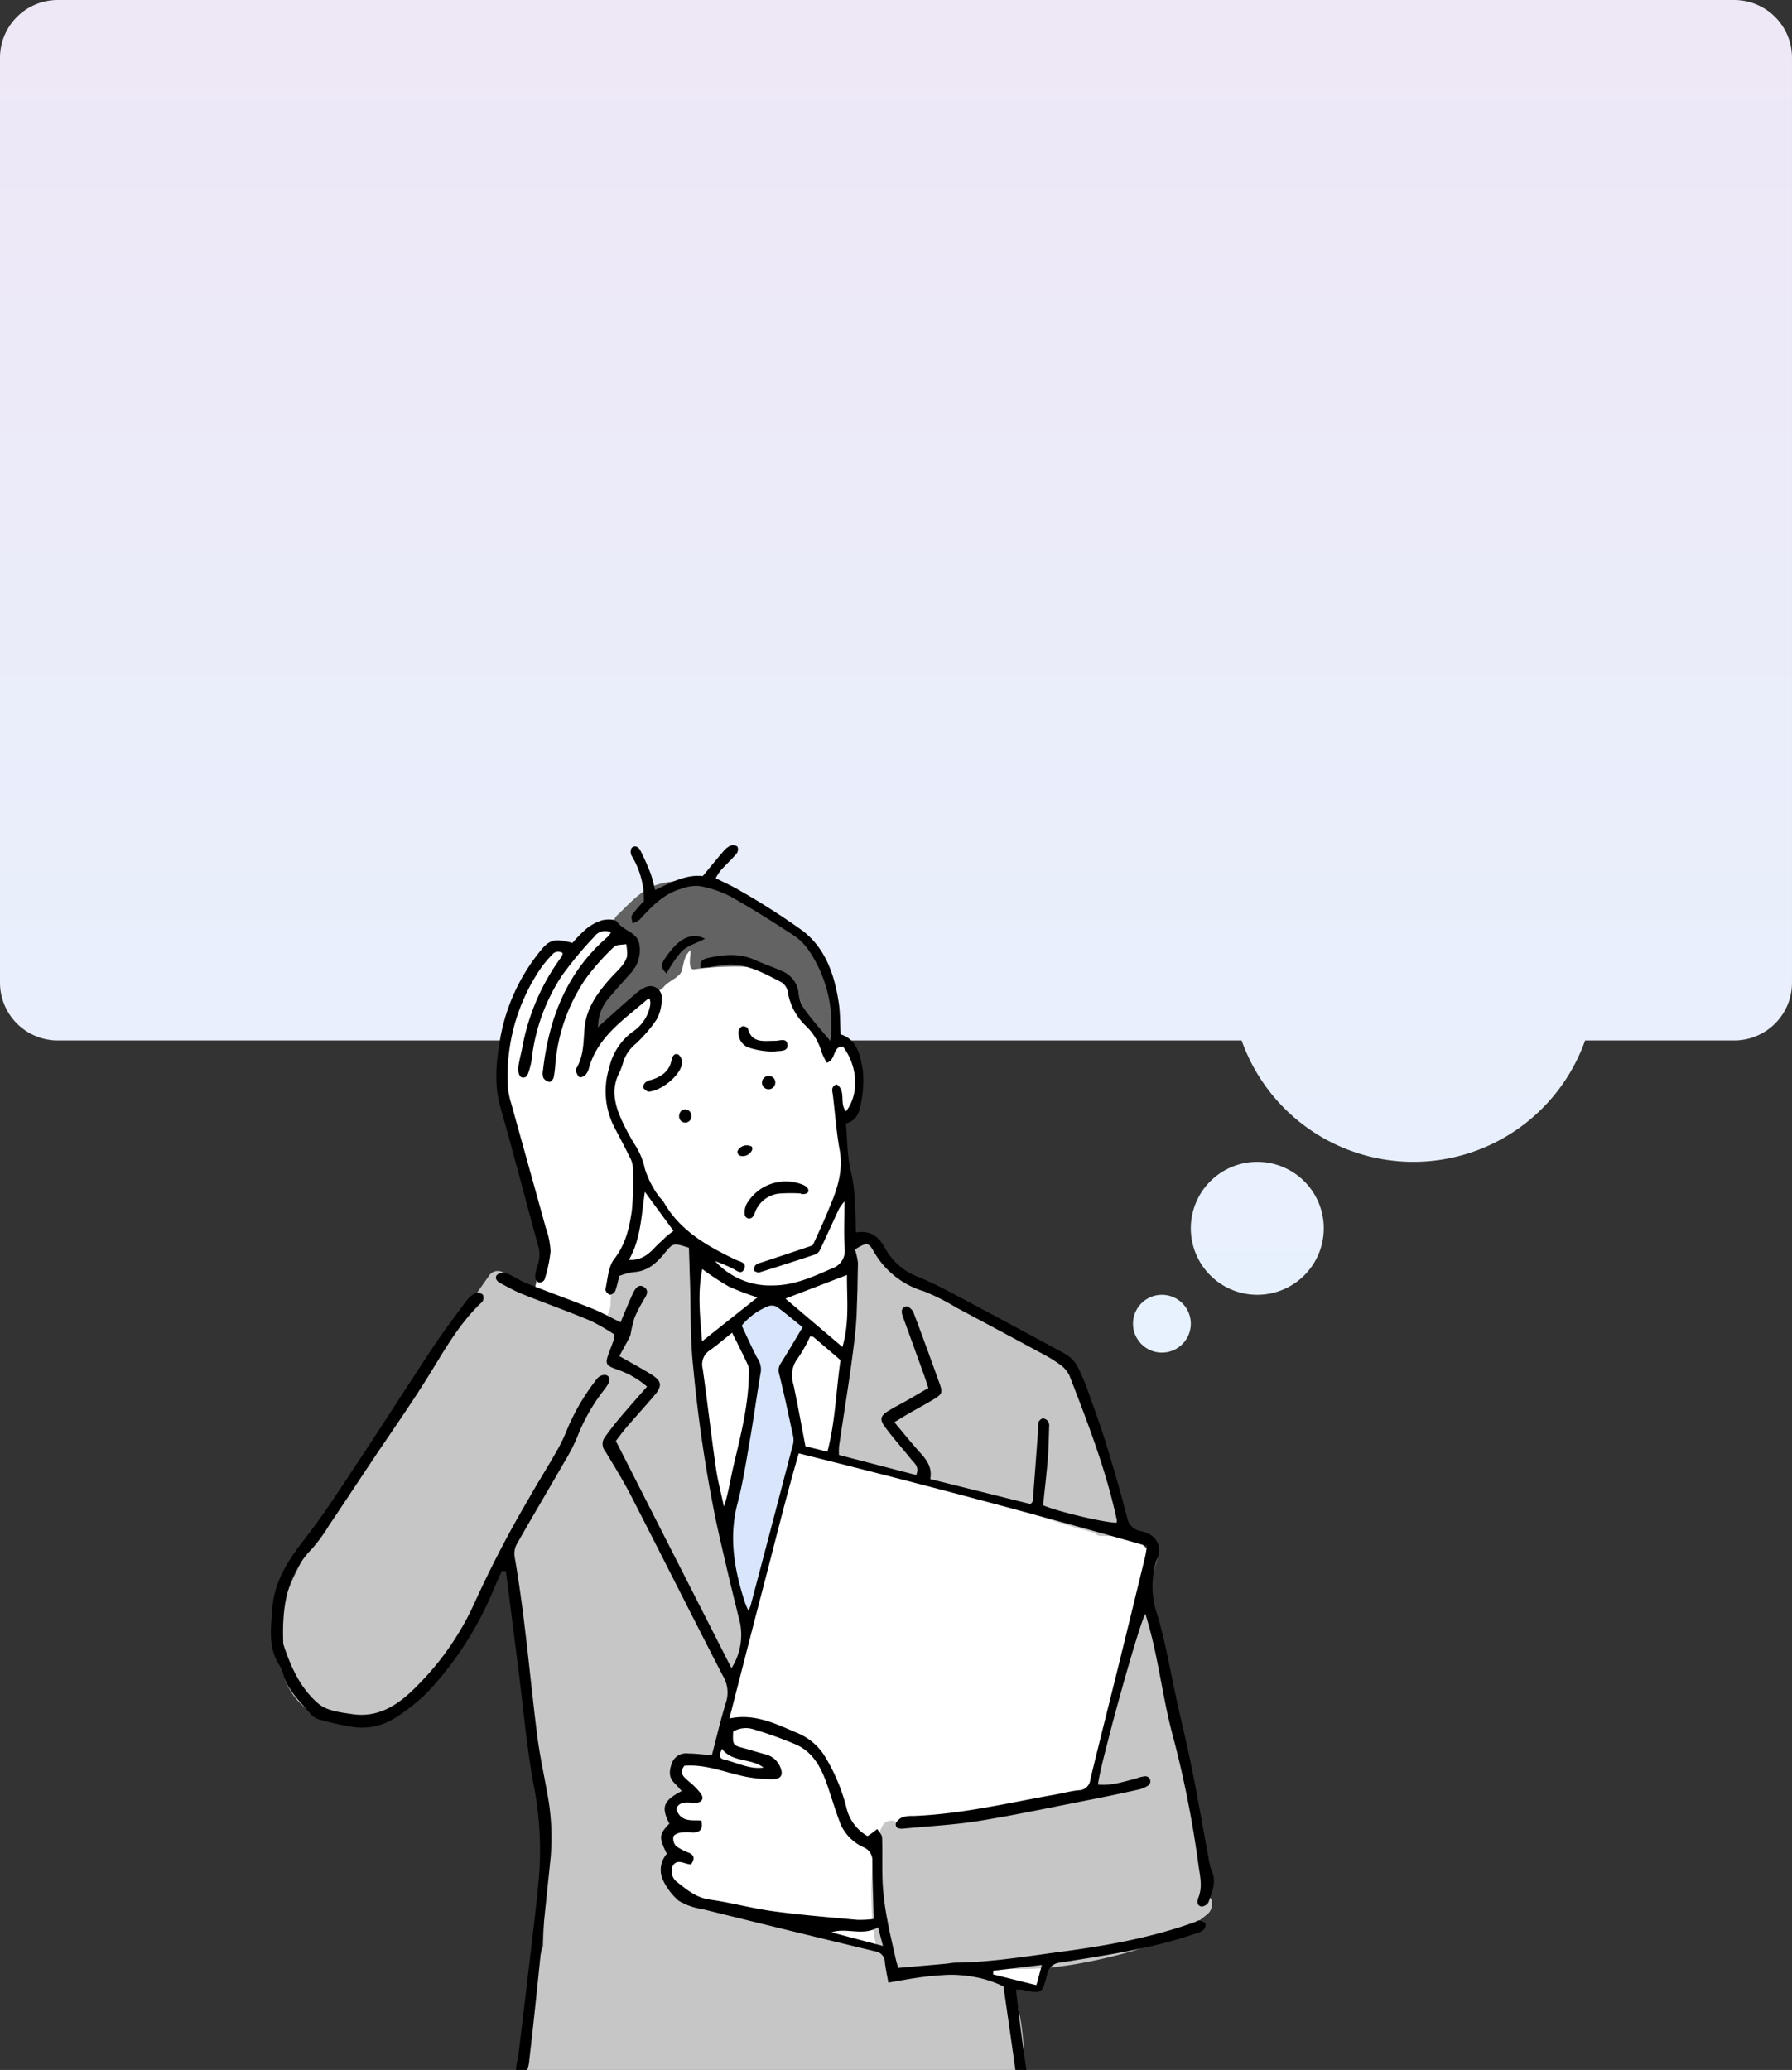 <svg xmlns="http://www.w3.org/2000/svg" xmlns:xlink="http://www.w3.org/1999/xlink" width="310.001" height="358.104" viewBox="0 0 310.001 358.104"><rect x="0" y="0" width="310.001" height="358.104" fill="#333333" stroke="none"/><defs><linearGradient id="a" x1="0.5" x2="0.5" y2="1" gradientUnits="objectBoundingBox"><stop offset="0" stop-color="#eee7f6"/><stop offset="1" stop-color="#e7f2fe"/></linearGradient><clipPath id="b"><rect width="204" height="217" transform="translate(624 1249.104)" fill="#fff" stroke="#707070" stroke-width="1"/></clipPath><clipPath id="c"><rect width="178.703" height="224.444" fill="none"/></clipPath></defs><g transform="translate(-593 -1108)"><g transform="translate(397 -24)"><path d="M-7509,4337.827a5,5,0,0,1,5-5,5,5,0,0,1,5,5,5,5,0,0,1-5,5A5,5,0,0,1-7509,4337.827Zm10-16.5a11.5,11.5,0,0,1,11.5-11.5,11.5,11.5,0,0,1,11.5,11.5,11.5,11.5,0,0,1-11.5,11.5A11.5,11.5,0,0,1-7499,4321.327Zm8.793-32.5H-7695a10,10,0,0,1-10-10v-160a10,10,0,0,1,10-10h290a10,10,0,0,1,10,10v160a10,10,0,0,1-10,10h-25.792a31.514,31.514,0,0,1-29.707,21A31.514,31.514,0,0,1-7490.207,4288.827Z" transform="translate(7901 -2976.826)" fill="url(#a)"/></g><g clip-path="url(#b)"><g transform="translate(624.297 1249.215)"><g clip-path="url(#c)"><path d="M253.572,77.181s-5.065,4.029-5.526,5.106c-1.693-.692-2.308-1.77-3.847.308s-10.31,14.784-8.232,23.818,7.463,27.346,7.463,27.346l-1.616,7.822,12.106,5.259-2.4,38.467,14.056,87.4,59.317,2.2L323,261.628l5.724-.222,20.89-73.8-7.009-6.658-9.785-26.851L297.4,138.559l-1.911-12.736-.688-15.1s1.529.872,2.508-1.949a9.511,9.511,0,0,0,.313-6.36,26.2,26.2,0,0,0-2.154-4.309L280.034,84.081Z" transform="translate(-180.712 -59.187)" fill="#fff"/><path d="M484.639,352.95a3.275,3.275,0,0,0,1.36.4c.292,1.4.817.361.907.388,6.786,2.1,12.787,2.861,19.1,4.859,4.229,1.341,8.435,2.735,12.643,4.136,2.091.695,4.19,1.362,6.3,1.977q1.661.483,3.339.907a1.6,1.6,0,0,0,1.306.594h1.651a1.754,1.754,0,0,0,1.462-2.669,2.358,2.358,0,0,0-.028-.476,87.192,87.192,0,0,0-2.973-12.356,55.606,55.606,0,0,0-4.187-10.475c-1.121-2.877-3.67-4.924-6.157-6.623a65.558,65.558,0,0,0-10.013-5.325c-3.352-1.522-6.836-2.814-10.134-4.439a29.933,29.933,0,0,1-5.612-3.672c-1.541-1.254-2.233-3.257-3.8-4.509a1.786,1.786,0,0,0-2.471,0s0,0,0,0a1.81,1.81,0,0,0-1.2,2.583,11.1,11.1,0,0,1,.877,2.812,24.218,24.218,0,0,1,.359,4c.086,3.243-1.3,7.274-1.707,10.489-.711,5.588-.73,10.5-2.5,15.856-.711,2.147.132,1.241,1.492,1.542" transform="translate(-370.31 -241.691)" fill="#c6c6c6"/><path d="M233.7,424.353a1.863,1.863,0,0,0-.3-.373,18.9,18.9,0,0,0-.24-5.288,82.675,82.675,0,0,0-2.56-10.528c-2.851-10.037-4.045-20.381-6.173-30.571a1.566,1.566,0,0,0-.562-.954c.033-.149.063-.3.1-.45.475-2.2-2.9-3.133-3.371-.928-2.261,10.438-3.891,21.124-7.64,31.161-4.928,1.8-10.237,2.56-15.38,3.674-6.017.312-12.065.319-18.035,1.156a1.764,1.764,0,0,0-2.6.424,14.4,14.4,0,0,0-1.653,5.978,49.477,49.477,0,0,0-.261,8.053,38.834,38.834,0,0,0,.861,7.267,59.4,59.4,0,0,0-9.895-3.168c-7.6-1.893-15.361-2.993-23.036-4.542-.249-.052-.5-.1-.748-.159a16.189,16.189,0,0,1-2.146-8.193c.017-.93-.572-2.694-.3-3.578a3.482,3.482,0,0,0,.275-1.7q-.087-.619-.149-1.24a3.225,3.225,0,0,1,1.1-3.122c.7-.716,2.582-.668,1.951-1.391a20.6,20.6,0,0,1-2.3-2.211,4.533,4.533,0,0,0-.187-.6,1.776,1.776,0,0,0,.522-.769c.664-1.825,2.343-1.6,3.912-1.11a1.793,1.793,0,0,0,1.679-.427,1.83,1.83,0,0,0,1.466-1.725c.429-3.294,1.417-4.409,1.9-7.694.042-.275.819-2.7.777-2.953A18.441,18.441,0,0,0,152.575,380c.41-.177.382-1.365.52-1.946,1.014-4.271-.166-8.952-1.233-13.1-1.331-5.155-3.094-10.186-4.625-15.28-3.6-11.967-3.168-24.577-2-36.9a1.511,1.511,0,0,0-1.858-1.655c-.037-.1-.077-.2-.124-.294a3.621,3.621,0,0,0-1.681-1.427,1.782,1.782,0,0,0-2.394.627,1.827,1.827,0,0,0,.154,2,10.389,10.389,0,0,0-2.189,1.117c-1.688,1.065-3.287,2.3-5.311,2.6a1.75,1.75,0,0,0-1.222,2.15c.121.448-.739.963-.413,1.168-.6,1.331-.056,2.482-.636,3.823q-.4.93-.811,1.858c-5.847-1.352-11.025-4.828-16.571-7.085.31-1.56-2.173-2.718-3.308-1.112-8.7,12.328-17.143,24.838-25.186,37.6q-2.969,4.707-5.849,9.47a44.352,44.352,0,0,0-3.266,6.183,26.5,26.5,0,0,0-2.035,12.494c.431,4.234,2.4,8.143,6.239,10.228,4.259,2.313,8.887,1.611,12.9-.828,4.364-2.651,7.782-6.724,10.815-10.757a94.319,94.319,0,0,0,7.7-12.02c.667-1.247,1.292-2.516,1.949-3.767.8,7.169,2.5,14.169,3.216,21.363.87,8.687,2.643,17.272,3.974,25.9a1.756,1.756,0,0,0-.438,1.065c-.48,6.395-.443,12.82-.72,19.227a2,2,0,0,0-.149.359c-2.024,6.579-2.651,13.435-3.742,20.206a.005.005,0,0,0,0,0,5.012,5.012,0,0,0-.979,3.567,1.139,1.139,0,0,0,.007.126c-.077.131-.154.261-.235.389-1.035,1.655,1.075,3.185,2.439,2.352q2.661.71,5.325,1.379l78.672.442c.017-.025.035-.049.049-.075a1.645,1.645,0,0,0,.217-1.1,1.567,1.567,0,0,0,.716-.765,12.549,12.549,0,0,0,.909-4.611,38.3,38.3,0,0,0-.175-6.269c-.357-3.5-.94-8.491-4.159-10.631a1.542,1.542,0,0,0-1.22-.259,1.7,1.7,0,0,0-1.527-.383,22.073,22.073,0,0,1-8.617-.147c3.122-.27,6.227-.7,9.325-1.2a1.168,1.168,0,0,0,.224.056c7.4,1.072,15.28-.205,22.46-2.052a51.724,51.724,0,0,0,10.937-4.045,23.305,23.305,0,0,0,4.192-2.784,2.347,2.347,0,0,0,.874-2.928" transform="translate(-55.537 -237.102)" fill="#c6c6c6"/><path d="M345.87,67.369a11.167,11.167,0,0,0-2.093-4.55c-.235-1.713-1.773-3.391-2.919-4.582A55.615,55.615,0,0,0,332.7,51.5a15.049,15.049,0,0,0-8.545-3.161,3.218,3.218,0,0,0-1.325-.428,6.008,6.008,0,0,0-2.224-.493,5.672,5.672,0,0,0-2.545.143c-.586.082-1.138.185-1.619.28-3.543.7-5.617,3.294-8.113,5.66a1.726,1.726,0,0,0,.953,2.925,2.011,2.011,0,0,0,.864.876,1.73,1.73,0,0,0,.4.654,1.651,1.651,0,0,0,1.551.46,12.425,12.425,0,0,1-.742,4.24c-.03.062-.065.121-.1.182-.042.021-.083.041-.124.065-2.791,1.649-4.646,4.529-6.882,6.8-1.582,1.608.889,4.082,2.473,2.473.563-.572,1.1-1.2,1.641-1.845a1.693,1.693,0,0,0,.924-.486c1.1-1.082,2.314-2.071,3.378-3.191a2.35,2.35,0,0,0,.747.206,3.436,3.436,0,0,0,3.13-1.137c.746-.86,2.068-1.319,2.776-2.215.633-.8.31-2.749,1.787-4.07.015.992-.578,3.52.643,3.341a50.048,50.048,0,0,1,9.442-.434c2.534.185,5.561.668,7.563,2.37a2.092,2.092,0,0,0,.2.15,2.023,2.023,0,0,0,.047.244,54.754,54.754,0,0,0,2.974,7.412,1.421,1.421,0,0,0,1.009.793c0,.048-.005.085-.006.112s-.008.047-.013.079c-.365,2.205,3,3.15,3.372.93a17.872,17.872,0,0,0-.47-7.066" transform="translate(-232.929 -36.295)" fill="#636363"/><path d="M415.227,379.984a56.477,56.477,0,0,0-1.972-7.63c-.02-.056-.042-.109-.065-.161a17.611,17.611,0,0,0,2.228-2.735c1.077-1.531,2.323-4.02.924-5.718a9.332,9.332,0,0,0-4.365-2.544c-1.706-.408-3.751,1.127-4.919,2.421a1.832,1.832,0,0,0-.306.056,1.751,1.751,0,0,0-1.221,2.151,34.821,34.821,0,0,0,3.2,5.95,1.785,1.785,0,0,0-.154.735c-.049,5.955-1.813,11.9-3.285,17.637-.59,2.3-1.184,4.6-1.661,6.927-.331,1.616-.951,3.694.173,5.115a1.267,1.267,0,0,0,.289.264c.143,2.935.87,5.813.909,8.758a1.669,1.669,0,0,0,.384,1.086c-.056.26-.11.52-.166.78-.479,2.2,2.892,3.133,3.372.93,1.178-5.41,1.931-11.048,3.65-16.319.986-3.024,2.685-6.588,2.639-9.944a2.448,2.448,0,0,0,.528-.519,4.4,4.4,0,0,0,.474-2.818,32.41,32.41,0,0,0-.657-4.421" transform="translate(-309.168 -276.936)" fill="#d8e5fb"/><path d="M296.012,88.526c2.643-.427,4.013.843,5.066,2.793a10.9,10.9,0,0,0,5.712,4.906c1.863.767,3.684,1.654,5.466,2.6q9.881,5.236,19.706,10.577a5.859,5.859,0,0,1,2.3,2.162,39.487,39.487,0,0,1,2.218,5.35c1.052,2.919,2.094,5.846,3,8.812,1.226,4.008,2.381,8.04,3.436,12.1a2.842,2.842,0,0,0,2.426,2.373c2.513.546,3.66,2.353,2.79,4.746a14.58,14.58,0,0,0-.009,9.672c1.47,4.887,2.291,9.969,3.4,14.966.888,4.013,1.862,8.01,2.668,12.04,1,5.02,1.87,10.068,2.809,15.1a9.7,9.7,0,0,0,.558,2.254c.881,1.93.032,3.66-.553,5.4a1.483,1.483,0,0,1-1.21.761c-.805-.115-.818-.872-.569-1.48.777-1.9.315-3.717.035-5.656a180.611,180.611,0,0,0-4.371-22.139c-1.754-6.373-2.446-12.949-4.221-19.3-.187-.67-.384-1.337-.589-2.05-.971,1.242-8.021,26.666-8.194,29.526,2.287.222,4.42-.486,6.573-1.044a7.2,7.2,0,0,1,1.565-.39.878.878,0,0,1,.569,1.575,4.866,4.866,0,0,1-1.686.727c-2.8.621-5.609,1.216-8.424,1.768-6.4,1.253-12.778,2.62-19.211,3.66-4.284.693-8.647.9-12.975,1.323-.64.062-1.427.039-1.407-.762.011-.414.632-.964,1.1-1.176a5.009,5.009,0,0,1,1.835-.243c8.345-.3,16.442-2.243,24.612-3.7,1.375-.245,2.736-.621,4.12-.752a2.01,2.01,0,0,0,1.991-1.838c1.6-6.642,3.285-13.264,4.922-19.9q2.287-9.272,4.533-18.554c.143-.589.218-1.194.355-1.958-19.952-5.7-39.9-10.973-60.248-16.031-2.213,7.6-4.08,15.256-6.073,22.878-1.974,7.552-3.9,15.116-5.927,22.99,4.51-.948,8.182,1.019,11.953,2.588a10.218,10.218,0,0,1,4.631,4.061,32.352,32.352,0,0,1,3.711,8.962,7.564,7.564,0,0,0,3.6,4.728c.155-.1.341-.2.511-.323.4-.292.788-.6,1.182-.894.291.49.817.971.834,1.47.094,2.717-.032,5.443.107,8.156a47.731,47.731,0,0,0,.774,5.976c.411,2.289.963,4.552,1.465,6.824.114.515.276,1.02.435,1.6,2.779-.242,5.462-.473,8.145-.712.618-.055,1.233-.2,1.851-.2,6.072-.075,12.058-1.069,18.046-1.865,7.921-1.053,15.808-2.44,23.372-5.19.219-.08.462-.282.644-.235.4.1.987.246,1.1.528a1.315,1.315,0,0,1-.394,1.154,4.649,4.649,0,0,1-1.479.628c-7.528,2.592-15.379,3.7-23.19,4.966a2.442,2.442,0,0,0-2.333,2.076c-.843,3.367-.9,3.351-4.384,2.614a6.581,6.581,0,0,0-1-.006c.287,2.4.54,4.747.854,7.087.505,3.771,1.051,7.537,1.574,11.305.042.306.162.692.03.912a6.663,6.663,0,0,1-.987,1.072c-.29-.313-.783-.595-.838-.945-.35-2.224-.583-4.466-.895-6.7-.623-4.456-1.273-8.908-1.9-13.283-6.514-3.185-13.1-1.87-19.916-.658-.227-1.3-.473-2.4-.6-3.518a1.911,1.911,0,0,0-1.666-1.892q-14.945-3.6-29.864-7.3a11.236,11.236,0,0,1-4.117-1.44,10.658,10.658,0,0,1-2.837-3.814,4.209,4.209,0,0,1,.764-4.326c-1.408-2.849-1.364-3.335.428-5.215-1.448-2.891-1.051-3.973,2.152-5.643-.43-.47-.821-.939-1.255-1.363-1.062-1.04-.9-2.213-.457-3.453a2.6,2.6,0,0,1,2.779-1.683c1.307.007,2.613.186,4.141.307.822-3.123,1.527-6.209,2.468-9.221a5.6,5.6,0,0,0-.609-4.6c-5.307-10.282-10.483-20.632-15.77-30.925-1.377-2.681-2.962-5.259-4.527-7.839a1.945,1.945,0,0,1-.129-2.363c.815-1.129,1.654-2.246,2.552-3.31,1.541-1.825,3.137-3.605,4.8-5.513a15.4,15.4,0,0,0-5.168-2.956c-2.029-.717-2.14-.985-1.36-3.065.273-.727.559-1.449.82-2.181a4.068,4.068,0,0,0,.007-.85,35.5,35.5,0,0,0-4.185-2.393c-3.866-1.609-7.815-3.019-11.705-4.574-1.29-.516-2.507-1.219-3.747-1.856-.616-.317-1.09-.9-.6-1.475a1.78,1.78,0,0,1,1.614-.262c1.218.48,2.312,1.276,3.53,1.759,3.75,1.49,7.551,2.849,11.3,4.35,1.641.657,3.194,1.534,4.917,2.375.468-1.124.963-2.334,1.478-3.537.275-.642.55-1.287.887-1.9.369-.668.931-1.165,1.7-.657.714.472.6,1.122.177,1.826a26.133,26.133,0,0,0-1.825,3.467,21.484,21.484,0,0,0-.678,2.862,4.651,4.651,0,0,1-.442,1.013c-.489.919-.995,1.83-1.511,2.775,2.018,1.151,3.8,2.094,5.5,3.156,1.88,1.171,1.975,2,.51,3.716-1.566,1.83-3.191,3.61-4.759,5.438-.7.815-1.326,1.694-1.852,2.372l20,39.309a10.674,10.674,0,0,0,1.452-7.971q-2.153-8.574-4.068-17.207a246.286,246.286,0,0,1-4.005-26.942c-.535-4.848-.392-9.77-.552-14.659-.066-2.006-.125-4.012-.185-5.952-2.694-.861-2.719-.881-4.221.953-1.415,1.729-2.965,3.135-5.375,3.259a12.056,12.056,0,0,0-2.477.666,19.8,19.8,0,0,1-.65,2.547c-.129.331-.687.756-.962.7-.32-.065-.822-.672-.763-.935.4-1.793.481-3.911,1.526-5.253,1.983-2.548,2.621-5.435,3.048-8.39a51.552,51.552,0,0,0,.171-7.212,3.7,3.7,0,0,0-.321-1.577c-.874-1.8-1.813-3.576-2.743-5.351a13.627,13.627,0,0,1-1.025-10.542,10.591,10.591,0,0,1,4.092-6.261A6.967,6.967,0,0,0,260.449,49a3.093,3.093,0,0,0-.115-.845c-.17-.021-.28-.069-.319-.035-3.933,3.449-8.519,6.336-10.144,11.776a3.335,3.335,0,0,1-.558,1.268c-.26.292-.829.609-1.107.5-.318-.119-.487-.683-.675-1.075a.581.581,0,0,1,.1-.442c1.306-2.152,1.217-4.561,1.424-6.954.31-3.577,2.384-6.332,4.714-8.9.522-.575,1.114-1.092,1.59-1.7a4.85,4.85,0,0,0,1.042-1.781,7.613,7.613,0,0,0-.144-2.165c-.714.144-1.671.046-2.1.476a41.006,41.006,0,0,0-4.931,5.543A30.859,30.859,0,0,0,244,59.447a16.8,16.8,0,0,1-.293,2.3c-.073.3-.51.77-.718.739a1.549,1.549,0,0,1-1.046-.686,2.6,2.6,0,0,1-.07-1.366c1.035-9.011,4.141-17.018,11.23-23.087a4.6,4.6,0,0,0,.516-.726,2.279,2.279,0,0,0-2.872.734,63.954,63.954,0,0,0-5.636,6.788A33,33,0,0,0,239.9,58.7a11.284,11.284,0,0,1-.435,1.809c-.2.691-.5,1.5-1.375,1.137-.339-.14-.576-1.031-.515-1.54.156-1.3.54-2.579.769-3.876A37.982,37.982,0,0,1,245.1,40.793a2.4,2.4,0,0,0,.173-.585,1.3,1.3,0,0,0-1.784.227,19.144,19.144,0,0,0-2.085,2.5,33.106,33.106,0,0,0-5.6,20.531,13.38,13.38,0,0,0,.565,2.727c1.988,7.18,4.008,14.351,5.986,21.534a13.905,13.905,0,0,1,.82,4.09,23.3,23.3,0,0,1-1.066,4.928,1.048,1.048,0,0,1-.926.438,1.089,1.089,0,0,1-.675-.8,6.134,6.134,0,0,1,.393-2.027,5.525,5.525,0,0,0,.1-3.629c-2.188-7.931-4.224-15.9-6.489-23.812-1.182-4.125-.7-8.2.007-12.232a33.1,33.1,0,0,1,6.593-14.489c1.842-2.4,2.721-2.607,5.849-1.756a23.529,23.529,0,0,1,2.334-2.384,7.973,7.973,0,0,1,2.8-1.533c.829-.214,2.292-.208,2.616.276,1.042,1.556,3.418,1.744,3.811,3.8a5.829,5.829,0,0,1-1.563,5.158c-1.291,1.448-2.588,2.893-3.831,4.382a7.383,7.383,0,0,0-1.72,4.84c.991-.89,1.979-1.784,2.975-2.669,1.044-.927,2.077-1.866,3.15-2.758a7.218,7.218,0,0,1,2.051-1.442,1.983,1.983,0,0,1,2.827,2.028,7.366,7.366,0,0,1-.873,3.53,24.242,24.242,0,0,1-3.6,4.2,6.794,6.794,0,0,0-2.125,2.974,11.777,11.777,0,0,1-.8,2.183c-1.282,2.513-.819,5.007.178,7.411a37.127,37.127,0,0,0,2.692,5.1,12.213,12.213,0,0,1,1.623,4.03,16.578,16.578,0,0,0,2.135,4.326c.3.535.849.926,1.154,1.458,2.825,4.915,7.475,7.522,12.348,9.873.7.336,2.024.5,1.545,1.6-.522,1.2-1.46.159-2.151-.122a27.9,27.9,0,0,0-2.9-1.213,12.866,12.866,0,0,0,10.046,4.207c3.688-.014,6.937-1.522,10.2-2.95a3.212,3.212,0,0,0,2.178-3.439c-.174-2.548-.044-5.117-.044-8.145a9.962,9.962,0,0,0-.928,1.259c-1.109,2.37-2.177,4.76-3.3,7.125a1.575,1.575,0,0,1-.794.778q-4.852,1.617-9.738,3.131c-.232.072-.555-.151-.834-.236-.2-1.206.63-1.3,1.366-1.539,2.8-.916,5.593-1.857,8.387-2.8a1.673,1.673,0,0,0,.391-.2c.661-1.453,1.243-2.7,1.8-3.961.438-.995.84-2,1.262-3.007,1.277-3.037,2.173-6.086,1.552-9.489-.57-3.124-.777-6.314-1.169-9.472-.086-.689-.4-1.4.633-1.846,1.747,1.1.422,3.372,1.653,4.658,2.293-2.976,2.068-7.743-.543-11.2-1.813-.04-1.141,2.237-2.766,2.813a9.533,9.533,0,0,1-.94-1.884,10.074,10.074,0,0,0-2.731-4.522,10.265,10.265,0,0,1-3.1-5.863,2.451,2.451,0,0,0-1.084-1.66c-2.822-1.431-5.618-3.054-8.913-3.073a26.211,26.211,0,0,0-3.45.451c-.509.066-1.023.093-1.613.144-.255-1.35.589-1.578,1.412-1.758,2.694-.588,5.365-.8,7.989.393,1.48.671,3.039,1.169,4.51,1.859a4.616,4.616,0,0,1,3.026,4.049,6.133,6.133,0,0,0,1.254,2.938c1.3,1.778,2.784,3.422,4.225,5.16a22.753,22.753,0,0,0-3.728-15.678,9.815,9.815,0,0,0-2.623-2.607c-3.573-2.324-7.172-4.622-10.89-6.7a18.852,18.852,0,0,0-5.388-1.821,7.161,7.161,0,0,0-3.178.48c-3.042.874-5.123,3.079-7.173,5.324a4.056,4.056,0,0,1-1.27.634c-.03-.488-.265-1.11-.051-1.439a22.769,22.769,0,0,1,2.057-2.4,14.537,14.537,0,0,0-2.106-7.8,1.481,1.481,0,0,1-.031-1.386c.572-.554,1.227-.152,1.522.432.663,1.309,1.259,2.658,1.788,4.026a27.465,27.465,0,0,1,.758,2.816c2.749-1.3,5.357-2.734,8.246-2.415,1.269-1.529,2.39-2.913,3.555-4.259a3.591,3.591,0,0,1,1.256-1.007,1.294,1.294,0,0,1,1.192.179,1.251,1.251,0,0,1-.132,1.188c-.854,1-1.832,1.9-2.726,2.867a11.062,11.062,0,0,0-.907,1.4c1.492.76,2.967,1.393,4.32,2.225a119.161,119.161,0,0,1,10.763,6.9c3.937,3.05,5.471,7.612,6.2,12.4.269,1.753.222,3.554.328,5.484,2.925.93,3.408,3.715,3.842,6.219a18.893,18.893,0,0,1-.385,5.986c-.231,1.467-.881,2.841-2.548,3.21.265,2.836.208,5.612.847,8.217.84,3.428.746,6.879.9,10.633m-.194,2.947a10.434,10.434,0,0,1,.538,2.386c-.11,4.189-.061,8.4-.529,12.557-.72,6.395-1.819,12.747-2.743,19.119a11.617,11.617,0,0,0-.008,1.5l13.358,3.467c.6-1.455-.325-2.029-.873-2.717-1.5-1.882-3.116-3.674-4.536-5.611-.989-1.349-.78-1.928.662-2.811.992-.608,2.037-1.129,3.048-1.706,1.261-.721,2.512-1.459,3.8-2.207-.312-.927-.543-1.661-.8-2.384q-1.818-5.036-3.648-10.068c-.268-.74-.242-1.523.619-1.672.356-.062,1.067.566,1.241,1.023,1.547,4.06,3.024,8.147,4.493,12.237.6,1.662.5,1.924-1,2.827-1.464.879-2.971,1.686-4.451,2.537-.711.409-1.4.85-2.336,1.417,1.571,1.869,2.917,3.567,4.37,5.168,1.177,1.3,2.219,2.6,1.838,4.668l17.37,4.326c.2-.283.356-.4.366-.526q.456-5.91.884-11.823a11.3,11.3,0,0,1,.119-1.839,1.072,1.072,0,0,1,.794-.639,1.336,1.336,0,0,1,.888.568,1.529,1.529,0,0,1,.147.9c-.062,1.861-.084,3.727-.237,5.581-.221,2.691-.542,5.373-.811,7.977,2.427,1.1,11.023,3.106,12.719,3.012a1.674,1.674,0,0,0,.031-.459c-1.848-8.607-5.006-16.788-8.184-24.959a4.824,4.824,0,0,0-1.6-1.892,24.113,24.113,0,0,0-3.162-1.949q-7.374-3.988-14.776-7.925a38.762,38.762,0,0,0-5.6-2.827,14.794,14.794,0,0,1-8.706-6.873c-.943-1.68-1.251-1.6-3.27-.383M267.464,197.857c-.318-.053-.545-.07-.759-.13-.816-.232-1.678-.641-2.326.264a2.306,2.306,0,0,0,.692,2.919c1.686,1.327,3.293,2.7,5.619,3.024,3.681.519,7.3,1.517,10.979,2.017,4.835.655,9.705,1.049,14.567,1.493a18.227,18.227,0,0,0,2.848-.155c-.09-3.432-.208-6.679-.242-9.926a2.444,2.444,0,0,0-1.408-2.425,7.945,7.945,0,0,1-4.069-3.992c-.863-2.232-1.539-4.536-2.318-6.8-1-2.918-2.387-5.645-5.328-6.989a69.5,69.5,0,0,0-7.42-2.669,4.3,4.3,0,0,0-3.533.39c-.106,2.3-.052,2.362,1.792,2.854,1.273.34,2.53.744,3.8,1.086a3.652,3.652,0,0,1,2.45,1.981c.725,1.458.339,2.324-1.256,2.319a23.862,23.862,0,0,1-5.038-.522c-3.383-.749-6.651-2.106-10.193-1.807-1.009,1.345-.011,1.993.8,2.733a12.373,12.373,0,0,1,2.064,2.091c.574.864.176,1.5-.832,1.59-.536.046-1.084-.081-1.625-.063-.922.031-1.647.357-1.779,1.225.822,2.265,2.733,1.781,4.3,1.9.348,1.413-.139,2.067-1.458,2.068a12.359,12.359,0,0,0-2.063,0c-.484.084-1.227.388-1.3.719a1.947,1.947,0,0,0,.46,1.624,8.974,8.974,0,0,0,2.233,1.166c.948.432,1.031,1.044.351,2.017m9.906-43.929a5.41,5.41,0,0,0,.387-.771q3.709-14.045,7.385-28.1a3.634,3.634,0,0,0-.079-1.6c-.749-3.483-1.476-6.973-2.343-10.428a2.132,2.132,0,0,1,.3-1.906c1.272-2.007,2.468-4.062,3.751-6.2-1.592-1.278-2.944-2.429-4.377-3.469a1.734,1.734,0,0,0-1.466-.209,11.359,11.359,0,0,0-4.688,3.394c.862,1.825,1.7,3.728,2.656,5.563a3.436,3.436,0,0,1,.656,2.354c-.684,3.97-1.222,7.965-1.91,11.934-.635,3.662-1.2,7.354-2.14,10.942-1.542,5.884-.526,11.49,1.281,17.076.135.418.334.815.584,1.417m-2.79-48.056c-1.311,1.042-2.53,2.107-3.847,3.03a2.909,2.909,0,0,0-1.242,3.188c.805,5.683,1.452,11.388,2.265,17.07.327,2.285.931,4.53,1.409,6.793.778-2.325,1.089-4.63,1.618-6.883,1.242-5.286,2.627-10.542,2.694-16.023a3.728,3.728,0,0,0-.136-1.525c-.833-1.828-1.757-3.616-2.762-5.65m13.508.621a25.1,25.1,0,0,1-2.137,3.786,4.875,4.875,0,0,0-.772,4.508c.754,3.547,1.393,7.119,2.089,10.728l3.8.939c1.4-5.375,1.491-10.662,2.267-15.837-1.612-1.38-3.136-2.69-4.671-3.986-.1-.087-.293-.073-.58-.137m-4.281-6.519,9.861,8.365c1.252-4.36.745-8.37.783-12.455l-10.644,4.089m-4.844-.213a44.634,44.634,0,0,1-4.969-1.887,48.518,48.518,0,0,1-4.572-3.013c-.843,4.137-.387,8.1-.039,12.505l9.58-7.606M259.49,81.5c-.63,4.339-.727,8.272-2.769,11.772,2.15.13,3.44-.976,4.675-2.326a38.2,38.2,0,0,1,3.041-2.705L259.49,81.5m68.681,133.747-8.4,1q-.02.314-.04.629l7.506,1.873.93-3.5m-36.4-5.642,8.916,2.354-.85-3.224c-2.714,1.586-5.408-.011-8.066.869m-11.751-28.5c-2.2-1.693-5.352-.816-7.186-3.248-.383.856-.66,1.62.332,1.85,2.28.529,4.424,1.734,6.854,1.4" transform="translate(-179.231 -16.525)" fill-rule="evenodd"/><path d="M106.738,401.569c-.469,1.044-.95,2.082-1.4,3.132A58.491,58.491,0,0,1,93.8,422.634a33.4,33.4,0,0,1-5.443,4.318,10.641,10.641,0,0,1-7.59,1.592,49.786,49.786,0,0,1-5.445-1.215,3.242,3.242,0,0,1-1.6-.9c-1.836-2.176-3.987-4.145-4.868-6.991a5.886,5.886,0,0,0-.588-1.515c-2.011-3.041-1.482-6.371-1.259-9.71.318-4.748,2.683-8.41,5.524-12.047,3.341-4.277,6.28-8.874,9.285-13.4,4.378-6.6,8.622-13.289,13-19.889,1.844-2.78,3.864-5.445,5.856-8.124a4.409,4.409,0,0,1,1.586-1.289,1.3,1.3,0,0,1,1.195.359,1.217,1.217,0,0,1-.108,1.191c-4.281,3.982-6.935,9.11-10.008,13.956-2.911,4.59-6.038,9.043-9.06,13.562-2.5,3.746-4.982,7.509-7.5,11.246a27.3,27.3,0,0,1-2.88,3.948c-4.389,4.492-5.174,10.054-5,15.944a2.5,2.5,0,0,0,.063.694c1.274,3.864,2.964,7.617,6.091,10.222,1.458,1.214,3.859,1.489,5.891,1.779,4.723.673,8.187-1.888,11.24-5.018a48.556,48.556,0,0,0,9.957-14.545,193.948,193.948,0,0,1,9.138-17.552c1.556-2.774,3.265-5.462,4.84-8.226a27.843,27.843,0,0,0,1.92-3.972,37.754,37.754,0,0,1,5.21-8.789,1.719,1.719,0,0,1,1.5-.575c.87.328.631,1.111.245,1.757a12.96,12.96,0,0,1-.823,1.127,31.766,31.766,0,0,0-4.338,7.683,29.208,29.208,0,0,1-1.98,3.944c-2.828,4.909-5.719,9.782-8.521,14.706a3.523,3.523,0,0,0-.4,2.169c1.792,10.258,2.611,20.636,3.91,30.954.416,3.306,1.137,6.574,1.715,9.86a40.7,40.7,0,0,1,.607,11.321c-.845,8.108-1.668,16.217-2.513,24.325q-.555,5.33-1.172,10.652a5.846,5.846,0,0,1-.487,2.019c-.187.358-.809.489-1.235.722-.206-.377-.6-.762-.58-1.129.038-.844.322-1.673.424-2.517q1.394-11.563,2.752-23.131.447-3.817.8-7.645a58.331,58.331,0,0,0-.931-15.949c-1.221-6.632-1.793-13.383-2.644-20.083q-1.071-8.42-2.143-16.839l-.692-.057" transform="translate(-51.207 -271.021)" fill-rule="evenodd"/><path d="M427.987,273.145a27.274,27.274,0,0,0-3.854.034,5.016,5.016,0,0,0-4,3.149,3.237,3.237,0,0,1-.4.818.785.785,0,0,1-1.415-.326,3.228,3.228,0,0,1,.389-1.957,7.831,7.831,0,0,1,9.724-3.2c.381.131,1.06.638.879,1.163s-1.278.492-1.324.323" transform="translate(-320.784 -207.889)" fill-rule="evenodd"/><path d="M415.47,159.461a2.7,2.7,0,0,1-1.634-2.822,1.111,1.111,0,0,1,.634-.823c.276-.078.9.156.956.364.711,2.652,2.813,2.127,4.7,2.149.779.009,2.011-.567,2.149.6.154,1.3-1.187,1.1-2.055,1.221a8.579,8.579,0,0,1-1.159.009,13.781,13.781,0,0,1-3.592-.7" transform="translate(-317.354 -119.477)" fill-rule="evenodd"/><path d="M343.793,182.981c-.2-.162-.653-.373-.808-.719-.1-.218.178-.724.426-.941a3.045,3.045,0,0,1,1.063-.42c1.711-.56,3.045-1.5,3.414-3.4.134-.687.517-1.3,1.22-.919a1.808,1.808,0,0,1,.59,1.519c-.273,2.028-3.561,4.771-5.906,4.883" transform="translate(-263.007 -135.323)" fill-rule="evenodd"/><path d="M357.7,95.39c-1.162-1.222-1.115-1.531.477-3.649,1.936-2.574,4.036-3.483,6.182-2.373-1.472.751-2.972,1.188-4.006,2.134A20.225,20.225,0,0,0,357.7,95.39" transform="translate(-273.689 -68.176)" fill-rule="evenodd"/><path d="M415.422,244.553c.028.347.065.436.036.493a1.754,1.754,0,0,1-2.236,1.016.834.834,0,0,1-.323-.743,1.79,1.79,0,0,1,2.523-.767" transform="translate(-316.624 -187.374)" fill-rule="evenodd"/><path d="M371.788,218.354l-.03-.032a1.081,1.081,0,0,0-.953-.877l0,0a.157.157,0,0,0-.055,0l-.013,0a1.065,1.065,0,0,0-1,.783l-.059.047.038.028a1.228,1.228,0,0,0-.038.288,1.06,1.06,0,1,0,2.112,0,1.224,1.224,0,0,0-.02-.212l.02-.017" transform="translate(-283.491 -166.745)" fill-rule="evenodd"/><path d="M433.025,192.733a1.15,1.15,0,1,0,1.056,1.146,1.1,1.1,0,0,0-1.056-1.146" transform="translate(-331.261 -147.8)" fill-rule="evenodd"/></g></g></g></g></svg>